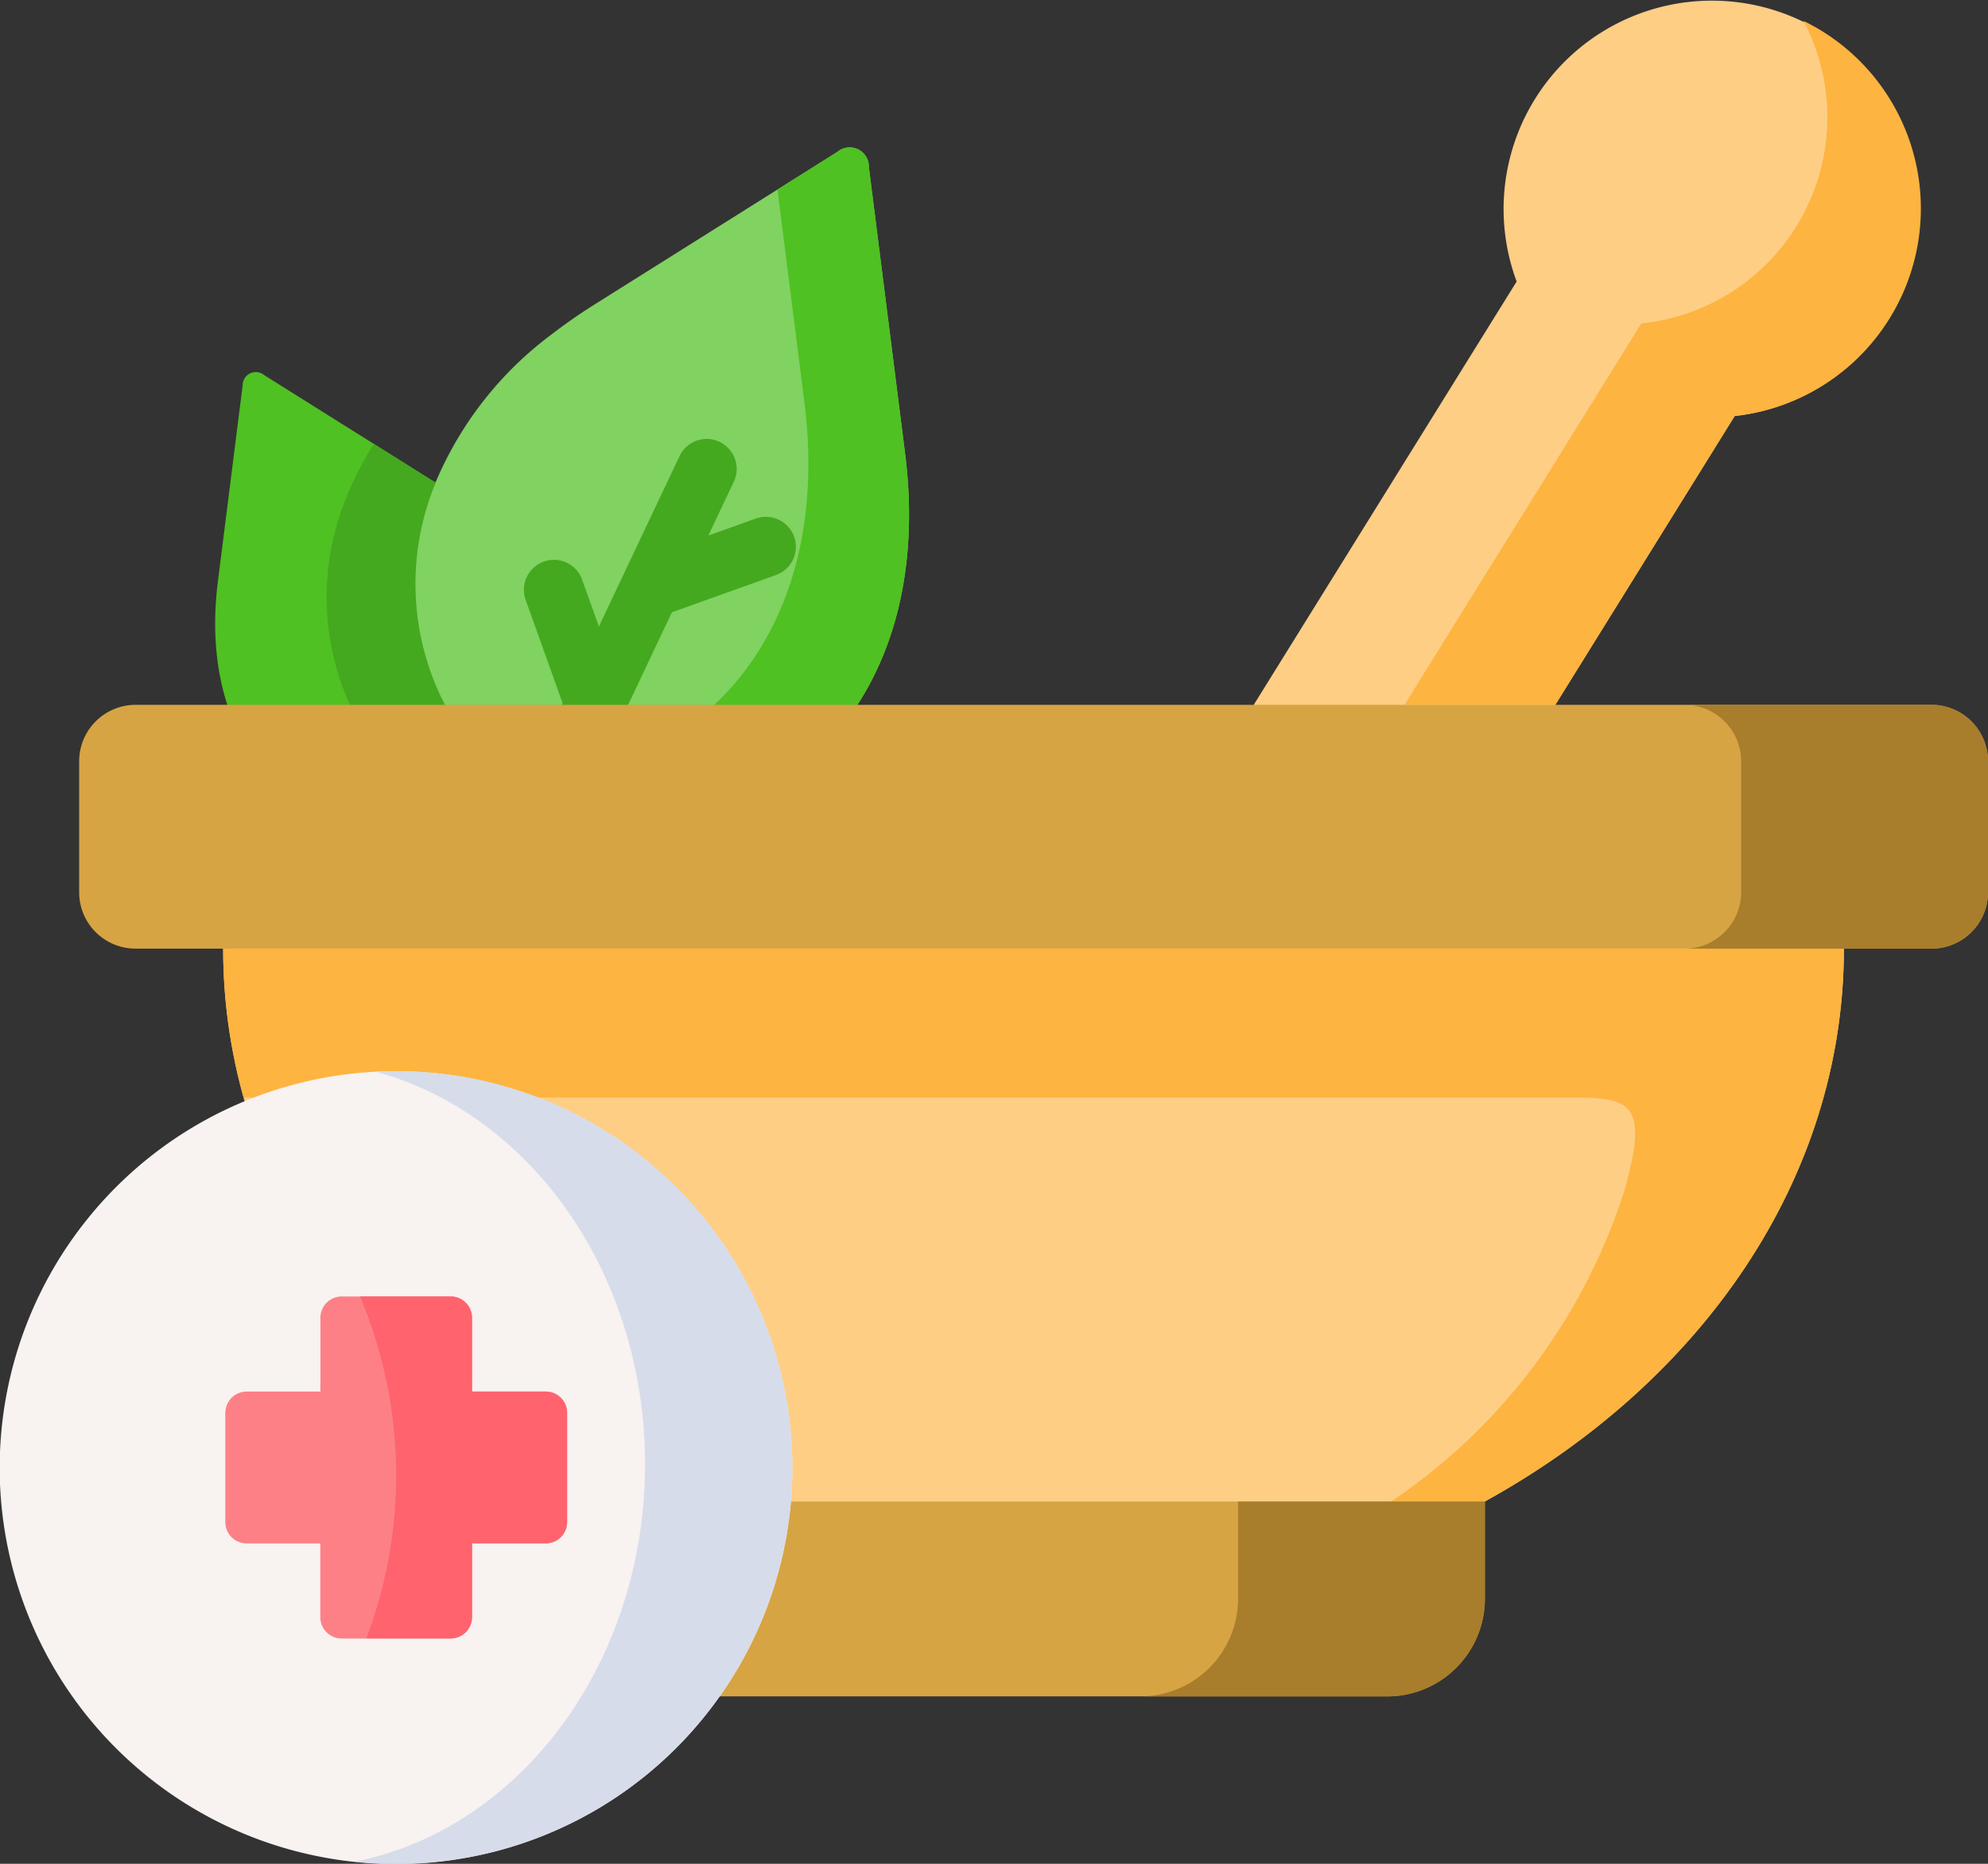 <svg xmlns="http://www.w3.org/2000/svg" width="97" height="90.937" viewBox="0 0 97 90.937"><rect x="0" y="0" width="97" height="90.937" fill="#333333" stroke="none"/><g data-name="herbal (1)"><path data-name="Path 3101" d="M74.002 13.734l-12.83 20.657 6.26 6.436 8.457-6.436 8.751-14.092a10.164 10.164 0 1 0-10.639-6.563z" fill="#fece85" fill-rule="evenodd"></path><path data-name="Path 3102" d="M72.442 73.263l-22.009-3.122-22.014 3.122v4.753a4.763 4.763 0 0 0 4.752 4.753h34.528a4.767 4.767 0 0 0 4.752-4.753v-4.753z" fill="#d7a444" fill-rule="evenodd"></path><path data-name="Path 3103" d="M10.633 28.359c-.758 6 1.792 9.938 5.1 11.587a8.26 8.26 0 0 0 3.668.88h.028a7.368 7.368 0 0 0 3.153-.7c.935-.443 3.063-2.678 2.429-1.865 3.018-3.873 1.493-11.009-3.756-14.714l-.2-.122-8.154-5.116a.644.644 0 0 0-1.062.5z" fill="#4fc122" fill-rule="evenodd"></path><path data-name="Path 3104" d="M26.959 16.281a17.437 17.437 0 0 0-5.71 7.266 12.751 12.751 0 0 0 1.189 12.063 11.032 11.032 0 0 0 2.567 2.651 10.658 10.658 0 0 0 1.709 1.024c7.712 3.647 19.292-2.6 17.444-17.192L42.394 8.151a.936.936 0 0 0-1.543-.736l-11.906 7.481q-1.06.672-1.986 1.385z" fill="#80d261" fill-rule="evenodd"></path><path data-name="Path 3105" d="M37.936 9.252l1.311 10.359c1.427 11.288-5.178 17.58-11.812 18.161a11.382 11.382 0 0 1-2.036 0 11.209 11.209 0 0 1-1.223-.183c.266.238.542.465.83.675a10.658 10.658 0 0 0 1.709 1.024c7.712 3.647 19.292-2.6 17.444-17.192L42.394 8.151a.936.936 0 0 0-1.543-.736z" fill="#4fc122" fill-rule="evenodd"></path><path data-name="Path 3106" d="M16.924 24.214a12.768 12.768 0 0 0 1.2 12.063 11.244 11.244 0 0 0 .869 1.107c.2.221.4.432.62.636a9.922 9.922 0 0 0 1.079.9 10.414 10.414 0 0 0 1.709 1.024l.288.133a7.429 7.429 0 0 0 2.324-1.815c-.288-.21-.564-.437-.83-.675a11.172 11.172 0 0 1-1.737-1.975 10.894 10.894 0 0 1-.542-.852 12.857 12.857 0 0 1-.647-11.211l-.2-.122-2.811-1.771a15.361 15.361 0 0 0-1.322 2.558z" fill="#44a91f" fill-rule="evenodd"></path><path data-name="Path 3107" d="M89.968 46.282l-39.54-2.732-39.54 2.732c0 11.244 6.954 21.155 17.527 26.981h44.027c10.576-5.826 17.526-15.737 17.526-26.981z" fill="#fece85" fill-rule="evenodd"></path><path data-name="Path 3108" d="M38.749 26.187a1.464 1.464 0 0 0-1.871-.885l-2.317.829 1.256-2.654a1.464 1.464 0 0 0-2.646-1.252l-3.949 8.344-.829-2.318a1.464 1.464 0 0 0-2.756.986l1.815 5.073-2.059 4.349a1.464 1.464 0 1 0 2.646 1.252l2.316-4.894v-.008l2.431-5.136 5.075-1.816a1.464 1.464 0 0 0 .888-1.87z" fill="#44a91f"></path><path data-name="Path 3109" d="M34.86 34.39H6.606a2.756 2.756 0 0 0-2.744 2.75v6.4a2.751 2.751 0 0 0 2.744 2.745h87.645a2.756 2.756 0 0 0 2.75-2.745v-6.4a2.76 2.76 0 0 0-2.75-2.75H34.86z" fill="#d7a444" fill-rule="evenodd"></path><path data-name="Path 3110" d="M10.888 46.282a26.954 26.954 0 0 0 1 7.271h63.368c4.05 0 5.361-.343 4.022 4.477a28.892 28.892 0 0 1-11.4 15.234h4.564c10.572-5.827 17.527-15.737 17.527-26.981z" fill="#fdb440" fill-rule="evenodd"></path><path data-name="Path 3111" d="M60.408 73.263v4.753a4.766 4.766 0 0 1-4.752 4.753H67.7a4.767 4.767 0 0 0 4.752-4.753v-4.753H60.408z" fill="#a87d2c" fill-rule="evenodd"></path><path data-name="Path 3112" d="M84.956 37.14v6.4a2.756 2.756 0 0 1-2.75 2.745H94.25A2.756 2.756 0 0 0 97 43.54v-6.4a2.76 2.76 0 0 0-2.75-2.75H82.206a2.76 2.76 0 0 1 2.75 2.75z" fill="#a87d2c" fill-rule="evenodd"></path><path data-name="Path 3113" d="M79.971 15.963L68.53 34.39h7.358l8.752-14.094A10.181 10.181 0 0 0 87.999 1.02a10.107 10.107 0 0 1-7.7 14.736c-.249.033-.194-.005-.326.2z" fill="#fdb440" fill-rule="evenodd"></path><path data-name="Path 3114" d="M4.321 59.408A19.339 19.339 0 1 0 38.545 73.74 19.358 19.358 0 0 0 19.33 52.264a19.313 19.313 0 0 0-15.009 7.144z" fill="#f8f2f0" fill-rule="evenodd"></path><path data-name="Path 3115" d="M18.345 52.292c7.53 2.047 13.129 9.844 13.129 19.146 0 9.728-6.119 17.807-14.163 19.395a20.186 20.186 0 0 0 2.019.105 19.267 19.267 0 0 0 14.379-6.419A19.334 19.334 0 0 0 19.33 52.264c-.332 0-.658.011-.985.028z" fill="#d6dcea" fill-rule="evenodd"></path><path data-name="Path 3116" d="M10.993 68.936v5.329a1.041 1.041 0 0 0 1.035 1.04h3.6v3.6a1.041 1.041 0 0 0 1.035 1.04h5.328a1.043 1.043 0 0 0 1.04-1.04v-3.6h3.6a1.043 1.043 0 0 0 1.04-1.04v-5.329a1.043 1.043 0 0 0-1.04-1.04h-3.6v-3.6a1.043 1.043 0 0 0-1.04-1.04h-5.323a1.041 1.041 0 0 0-1.035 1.04v3.6h-3.6a1.021 1.021 0 0 0-.664.243 1.033 1.033 0 0 0-.371.8z" fill="#fd8087" fill-rule="evenodd"></path><path data-name="Path 3117" d="M17.566 63.256a22.471 22.471 0 0 1 .31 16.683h4.116a1.043 1.043 0 0 0 1.04-1.04v-3.6h3.6a1.043 1.043 0 0 0 1.04-1.04v-5.323a1.043 1.043 0 0 0-1.04-1.04h-3.6v-3.6a1.043 1.043 0 0 0-1.04-1.04z" fill="#fe636e" fill-rule="evenodd"></path></g></svg>